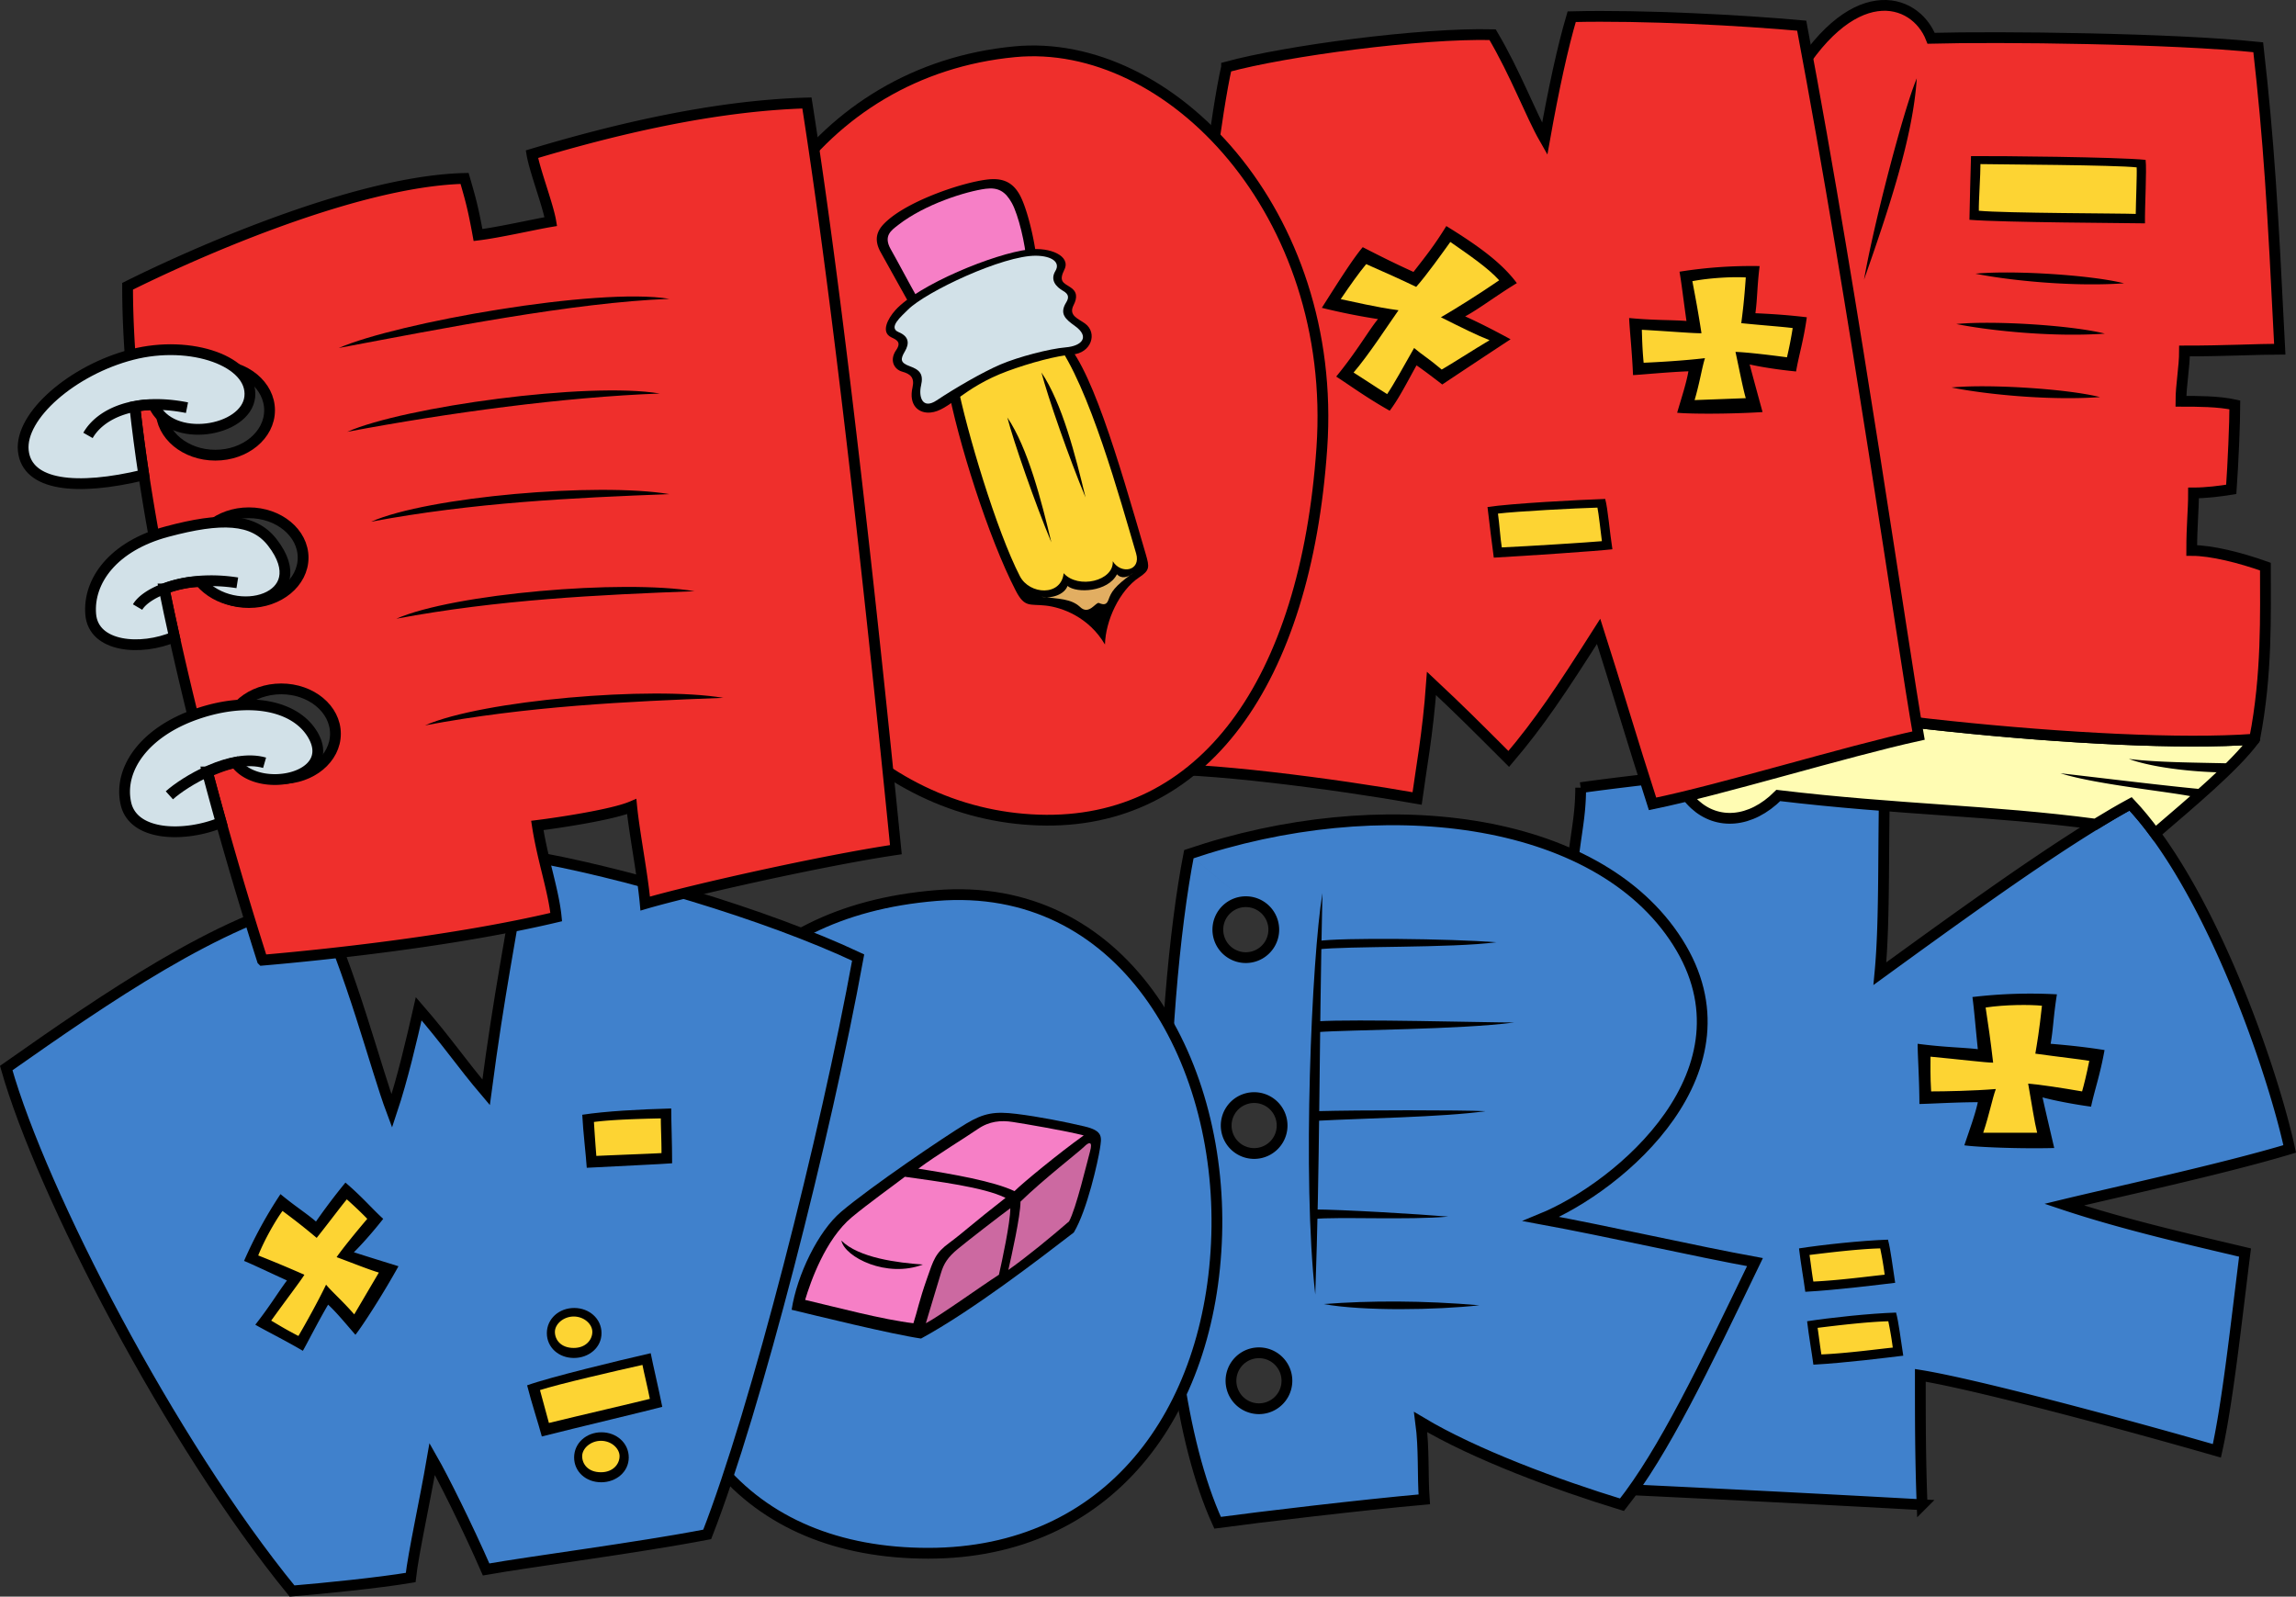 <svg xmlns="http://www.w3.org/2000/svg" width="212.764" height="147.965"><rect width="100%" height="100%" fill="#333333" stroke="none"/><path fill="#4081cc" d="M146.476 72.996c5.246-.75 20.984-2.496 28.226-2.746-.25 7.992 0 14.738-.5 19.984 6.871-4.992 14.258-10.336 20-13.855a69.46 69.46 0 0 1 3.235-1.883 29.807 29.807 0 0 1 2.27 2.754c6.37 8.652 11.124 22.953 12.472 29.222-6.082 1.832-16.074 3.996-20.903 5.164 5.66 1.887 12.102 3.332 16.766 4.442-.836 6.664-1.61 13.879-2.61 18.375-8.66-2.496-22.316-6.16-27.48-6.996 0 4.164 0 7.664.164 11.992-8.992-.5-21.98-1.164-29.308-1.496-4-8.496-8.496-19.488-11.16-26.485 3.664-7.992 6.996-24.816 7.996-30.476.332-3.664.832-5.164.832-7.996"/><path fill="none" stroke="#000" stroke-width=".999" d="M146.476 72.996c5.246-.75 20.984-2.496 28.226-2.746-.25 7.992 0 14.738-.5 19.984 6.871-4.992 14.258-10.336 20-13.855a69.458 69.458 0 0 1 3.235-1.883 29.808 29.808 0 0 1 2.27 2.754c6.37 8.652 11.124 22.953 12.472 29.222-6.082 1.832-16.074 3.996-20.903 5.164 5.66 1.887 12.102 3.332 16.766 4.442-.836 6.664-1.61 13.879-2.61 18.375-8.66-2.496-22.316-6.16-27.48-6.996 0 4.164 0 7.664.164 11.992a3455.9 3455.9 0 0 0-29.308-1.496c-4-8.496-8.496-19.488-11.16-26.485 3.664-7.992 6.996-24.816 7.996-30.476.332-3.664.832-5.164.832-7.996zm0 0"/><path fill="#4081cc" d="M115.495 83.562a2.592 2.592 0 1 1 0 5.184l.723 12.972a2.59 2.59 0 0 1 0 5.18l.445 18.469a2.592 2.592 0 0 1 0 5.184 2.592 2.592 0 0 1 0-5.184l-.445-18.469a2.59 2.59 0 0 1 0-5.18l-.723-12.972a2.592 2.592 0 0 1 0-5.184l-5.328-4.402c-2.664 13.656-4.328 46.633 2.664 61.957 3.664-.5 13.492-1.668 19.153-2.168-.165-2.164 0-4.66-.333-7.16 4.997 2.996 12.657 5.828 18.653 7.66 3.832-4.828 7.664-12.824 12.324-22.485-5.496-1-13.488-2.832-19.816-3.996 7.242-2.996 20.152-13.824 12.656-25.648s-27.649-14.156-45.3-8.16l5.327 4.402"/><path fill="none" stroke="#000" stroke-width=".999" d="M110.167 79.16c-2.664 13.656-4.328 46.633 2.664 61.957 3.664-.5 13.492-1.668 19.153-2.168-.165-2.164 0-4.66-.333-7.16 4.997 2.996 12.657 5.828 18.653 7.66 3.832-4.828 7.664-12.824 12.324-22.485-5.496-1-13.488-2.832-19.816-3.996 7.328-2.996 20.152-13.824 12.656-25.648s-27.649-14.156-45.3-8.16zm0 0"/><path fill="none" stroke="#000" stroke-width=".999" d="M115.495 88.746a2.592 2.592 0 1 1 .004-5.183 2.592 2.592 0 0 1-.004 5.183m.723 18.152a2.59 2.59 0 1 1 .002-5.181 2.59 2.59 0 0 1-.002 5.181zm.445 18.469a2.592 2.592 0 0 1 0 5.184 2.592 2.592 0 0 1 0-5.184zm0 0"/><path fill="#4081cc" d="M86.769 82.992c17.18-1.414 26.48 14.988 25.98 31.476-.5 16.489-9.992 29.477-26.73 29.477-16.739 0-26.864-11.285-25.485-31.977 1-14.988 7.996-27.48 26.235-28.976"/><path fill="none" stroke="#000" stroke-width=".999" d="M86.769 82.992c17.18-1.414 26.48 14.988 25.98 31.476-.5 16.489-9.992 29.477-26.73 29.477-16.739 0-26.864-11.285-25.485-31.977 1-14.988 7.996-27.48 26.235-28.976zm0 0"/><path fill="#4081cc" d="M48.546 79.242c8.992 1.5 22.484 5.496 30.977 9.496-2.997 16.484-9.493 41.969-13.989 53.46-6.496 1.25-16.242 2.497-20.488 3.247-1.746-3.996-3.996-8.492-4.996-10.242-.664 3.86-1.746 8.742-1.996 10.992-3 .5-7.996 1-10.992 1.25C15.819 133.703 3.827 110.468.577 98.98c9.246-6.496 19.739-13.742 28.73-15.738 3.25 6.742 5.497 15.738 6.997 19.734 1-3 1.832-6.578 2.496-9.492 2.668 3.078 3.914 4.996 6.246 7.742 1.25-9.492 2.25-13.988 3.5-21.984"/><path fill="none" stroke="#000" stroke-width=".999" d="M48.546 79.242c8.992 1.5 22.484 5.496 30.977 9.496-2.997 16.484-9.493 41.969-13.989 53.46-6.496 1.25-16.242 2.497-20.488 3.247-1.746-3.996-3.996-8.492-4.996-10.242-.664 3.86-1.746 8.742-1.996 10.992-3 .5-7.996 1-10.992 1.25C15.819 133.703 3.827 110.468.577 98.98c9.246-6.496 19.739-13.742 28.73-15.738 3.25 6.742 5.497 15.738 6.997 19.734 1-3 1.832-6.578 2.496-9.492 2.668 3.078 3.914 4.996 6.246 7.742 1.25-9.492 2.25-13.988 3.5-21.984zm0 0"/><path fill="#fffcb3" d="M208.901 68.539c-1.843 2.492-5.816 5.804-9.195 8.71-.734-1-1.492-1.925-2.27-2.753a69.46 69.46 0 0 0-3.234 1.883c-9.73-1.286-18.25-1.329-29.41-2.66-5.16 5.163-12.32.609-9.492-10.715 9.648 3.16 40.226 6.488 53.578 5.5.05.011.05-.004.023.035"/><path fill="none" stroke="#000" stroke-width=".999" d="M208.901 68.539c-1.843 2.492-5.816 5.804-9.195 8.71-.734-1-1.492-1.925-2.27-2.753-1 .543-2.085 1.176-3.234 1.883-9.73-1.286-18.25-1.329-29.41-2.66-5.16 5.163-12.32.609-9.492-10.715 9.648 3.16 40.226 6.488 53.578 5.5.05.011.05-.004.023.035zm0 0"/><path fill="#ef2f2c" d="M208.94 68.437c1.153-5.973.989-11.445.989-15.926-2.332-.832-4.996-1.5-6.828-1.5 0-2.332.168-3.664.168-5.328 1.164 0 2.496-.168 3.496-.332.168-2.332.332-6.164.332-7.828-1.496-.336-3.496-.336-4.996-.336 0-1.496.332-3.164.332-4.66 3.832 0 6.832-.168 8.828-.168-.664-13.324-1-19.152-1.996-27.98-7.996-.832-23.985-1-30.313-.832-1.5-3.833-7.496-5.665-13.16 4.496-3.996 22.316-8.16 43.136-10.492 54.96 9.644 3.16 40.195 6.485 53.555 5.504.054.004.109.004.086-.07"/><path fill="none" stroke="#000" stroke-width=".999" d="M208.94 68.437c1.153-5.973.989-11.445.989-15.926-2.332-.832-4.996-1.5-6.828-1.5 0-2.332.168-3.664.168-5.328 1.164 0 2.496-.168 3.496-.332.168-2.332.332-6.164.332-7.828-1.496-.336-3.496-.336-4.996-.336 0-1.496.332-3.164.332-4.66 3.832 0 6.832-.168 8.828-.168-.664-13.324-1-19.152-1.996-27.98-7.996-.832-23.985-1-30.313-.832-1.5-3.833-7.496-5.665-13.16 4.496-3.996 22.316-8.16 43.136-10.492 54.96 9.644 3.16 40.195 6.485 53.555 5.504.054.004.109.004.086-.07zm0 0"/><path fill="#ef2f2c" d="M113.663 6.21c5.496-1.5 17.988-3.163 24.653-2.996 2.164 3.665 3.496 7.329 4.828 9.66.832-4.663 1.664-8.495 2.5-11.327 6.66-.165 15.82.332 21.316.832 4.996 26.484 9.324 57.293 10.824 65.789-6.828 1.5-18.152 4.996-24.648 6.328-1.832-5.664-3.496-11.324-4.996-15.989-3.496 5.497-5.496 8.493-8.328 11.825-3.332-3.332-4.496-4.496-7.16-6.996-.333 4.664-1 8.164-1.333 10.66-7.496-1.332-20.152-2.996-25.148-2.664 2.328-23.985 5.66-57.13 7.492-65.121"/><path fill="none" stroke="#000" stroke-width=".999" d="M113.663 6.21c5.496-1.5 17.988-3.163 24.653-2.996 2.164 3.665 3.496 7.329 4.828 9.66.832-4.663 1.664-8.495 2.5-11.327 6.66-.165 15.82.332 21.316.832 4.996 26.484 9.324 57.293 10.824 65.789-6.828 1.5-18.152 4.996-24.648 6.328-1.832-5.664-3.496-11.324-4.996-15.989-3.496 5.497-5.496 8.493-8.328 11.825-3.332-3.332-4.496-4.496-7.16-6.996-.333 4.664-1 8.164-1.333 10.66-7.496-1.332-20.152-2.996-25.148-2.664 2.328-23.985 5.66-57.13 7.492-65.121zm0 0"/><path fill="#ef2f2c" d="M94.01 4.797c14.427-1.387 29.981 14.988 28.481 36.722-1.5 21.735-10.992 34.977-26.23 34.477S68.53 62.254 66.53 42.769C64.533 23.281 75.775 6.543 94.01 4.797"/><path fill="none" stroke="#000" stroke-width=".999" d="M94.01 4.797c14.427-1.387 29.981 14.988 28.481 36.722-1.5 21.735-10.992 34.977-26.23 34.477S68.53 62.254 66.53 42.769C64.533 23.281 75.775 6.543 94.01 4.797Zm0 0"/><path fill="#ef2f2c" d="M19.956 33.859c2.774 0 5.024 1.863 5.024 4.164 0 2.297-2.25 4.16-5.024 4.16l3.106 5.336c2.777 0 5.027 1.863 5.027 4.16s-2.25 4.16-5.027 4.16l3 8c2.773 0 5.023 1.864 5.023 4.16 0 2.301-2.25 4.16-5.023 4.16-2.778 0-5.028-1.859-5.028-4.16 0-2.296 2.25-4.16 5.028-4.16l-3-8c-2.774 0-5.024-1.863-5.024-4.16s2.25-4.16 5.024-4.16l-3.106-5.336c-2.777 0-5.027-1.863-5.027-4.16 0-2.3 2.25-4.164 5.027-4.164l-8.133-7.328c0 3.484.239 7.238.668 11.148.23 2.07.508 4.188.832 6.332.528 3.473 1.168 7.02 1.891 10.57.3 1.477.617 2.954.945 4.43.942 4.25 1.98 8.47 3.059 12.532a373.696 373.696 0 0 0 5.094 17.441c5.746-.496 17.738-1.746 27.23-3.996-.25-2.496-1.25-5.246-1.75-8.492 2-.25 6.996-1 8.746-1.75.25 2.5 1 6.246 1.25 8.992 4.246-1.246 16.488-3.996 23.23-4.996-1.245-12.488-4.745-46.965-8.242-69.2-8.746.25-17.988 2.497-25.484 4.747.25 1.496 1.5 4.746 1.75 6.246-1.5.25-4.746 1-6.746 1.246-.5-2.746-.746-3.496-1.246-5.246-10.492.25-26.23 7.496-31.227 9.996l8.133 7.328"/><path fill="none" stroke="#000" stroke-width=".999" d="M20.495 76.222a357.54 357.54 0 0 1-1.277-4.68 312.863 312.863 0 0 1-3.059-12.53 255.74 255.74 0 0 1-.945-4.43 215.339 215.339 0 0 1-1.89-10.57 163.25 163.25 0 0 1-.833-6.333c-.43-3.91-.668-7.664-.668-11.148 4.996-2.5 20.735-9.746 31.227-9.996.5 1.75.746 2.5 1.246 5.246 2-.246 5.246-.996 6.746-1.246-.25-1.5-1.5-4.75-1.75-6.246 7.496-2.25 16.738-4.496 25.484-4.746 3.497 22.234 6.997 56.71 8.243 69.199-6.743 1-18.985 3.75-23.23 4.996-.25-2.746-1-6.492-1.25-8.992-1.75.75-6.747 1.5-8.747 1.75.5 3.246 1.5 5.996 1.75 8.492-9.492 2.25-21.484 3.5-27.23 3.996a373.702 373.702 0 0 1-3.817-12.762zm0 0"/><path fill="none" stroke="#000" stroke-width=".999" d="M19.956 42.183c2.774 0 5.024-1.863 5.024-4.16 0-2.3-2.25-4.164-5.024-4.164-2.777 0-5.027 1.863-5.027 4.164 0 2.297 2.25 4.16 5.027 4.16zm3.106 13.657c2.777 0 5.027-1.864 5.027-4.16 0-2.298-2.25-4.16-5.027-4.16-2.774 0-5.024 1.862-5.024 4.16 0 2.296 2.25 4.16 5.024 4.16zm3 16.32c2.773 0 5.023-1.86 5.023-4.16 0-2.297-2.25-4.16-5.023-4.16-2.778 0-5.028 1.863-5.028 4.16 0 2.3 2.25 4.16 5.028 4.16zm0 0"/><path fill="#d2e1e8" d="M12.491 37.68c.23 2.07.508 4.187.832 6.331-6.25 1.504-10.828 1.004-11.164-2.242-.332-3.25 4.582-7.496 10.078-8.91 5.497-1.418 11.243.664 10.91 3.914-.335 3.246-7.328 4.414-8.91.75-.5-.031-1.054.02-1.746.156"/><path fill="none" stroke="#000" stroke-width=".999" d="M12.491 37.68c.23 2.07.508 4.187.832 6.331-6.25 1.504-10.828 1.004-11.164-2.242-.332-3.25 4.582-7.496 10.078-8.91 5.497-1.418 11.243.664 10.91 3.914-.335 3.246-7.328 4.414-8.91.75-.5-.031-1.054.02-1.746.156zm0 0"/><path fill="#d2e1e8" d="M15.214 54.582c.3 1.476.617 2.953.945 4.43-3.09 1.327-7.504.995-7.754-2.087-.25-3.082 2.082-6.328 7.079-7.66 4.996-1.336 7.984-1.265 9.746.996 4.078 5.246-3.5 7.328-6.664 3.664-.832-.082-2.434.274-3.352.657"/><path fill="none" stroke="#000" stroke-width=".999" d="M15.214 54.582c.3 1.476.617 2.953.945 4.43-3.09 1.327-7.504.995-7.754-2.087-.25-3.082 2.082-6.328 7.079-7.66 4.996-1.336 7.984-1.265 9.746.996 4.078 5.246-3.5 7.328-6.664 3.664-.832-.082-2.434.274-3.352.657zm0 0"/><path fill="#d2e1e8" d="M19.218 71.543c.422 1.586.848 3.148 1.277 4.68-3.261 1.355-8.176 1.355-8.84-1.81-.668-3.163 1.75-6.581 6.579-8.245 4.828-1.664 9.125-.813 10.742 1.914 2.414 4.082-5.078 5.582-7.16 2.582-1.086.25-1.446.422-2.598.879"/><path fill="none" stroke="#000" stroke-width=".999" d="M19.218 71.543a357.54 357.54 0 0 0 1.277 4.68c-3.261 1.355-8.176 1.355-8.84-1.81-.668-3.163 1.75-6.581 6.579-8.245 4.828-1.664 9.125-.813 10.742 1.914 2.414 4.082-5.078 5.582-7.16 2.582-1.086.25-1.446.422-2.598.879zM8.155 40.351c1.153-2.023 4.352-3.527 9.172-2.57M12.75 56.257c.831-1.414 4.495-2.996 9.241-2.246"/><path fill="none" stroke="#000" stroke-width=".999" d="M15.694 73.703c1.415-1.27 5.723-3.91 8.825-3.016"/><path d="M183.28 97.23c-.25-2.414-.332-3.582-.5-4.832a45.523 45.523 0 0 1 7.829-.25c-.333 2.086-.333 3.168-.583 4.582 2 .168 3.415.332 4.997.582-.418 2.332-.914 3.664-1.25 5.246-1.832-.25-3.579-.61-4.497-.86.333 1.5.833 3.61 1.083 4.692-3.247.082-7.16-.082-8.329-.25.5-1.5 1-2.832 1.25-3.996-2.082 0-4.664.164-5.414.164 0-2.164-.164-4.496-.164-5.578 2.496.332 4.164.332 5.578.5"/><path fill="#fdd433" d="M184.003 93.37c1.832-.277 4.11-.277 5.219-.167-.25 2.332-.446 3.445-.613 4.441 2.417.336 4 .5 5 .668-.25 1.25-.5 2.25-.668 2.832-1.915-.332-3.915-.637-4.997-.722.332 1.886.582 3.554.832 4.55h-4.996c.582-1.746.832-3.132 1.168-4.05-2 .168-4.75.222-5.996.222-.086-1.414-.058-2.469-.058-3.219 2.668.25 5.136.555 5.804.555-.25-2.168-.445-3.445-.695-5.11"/><path d="M156.28 29.746c-.324-2.285-.441-3.387-.644-4.567a42.514 42.514 0 0 1 7.422-.52c-.242 1.99-.203 3.016-.39 4.368 1.901.086 3.253.195 4.765.375-.313 2.227-.739 3.512-.996 5.023-1.75-.168-3.422-.449-4.301-.652.371 1.41.918 3.395 1.195 4.414-3.082.195-6.8.18-7.914.063.422-1.442.848-2.727 1.043-3.84-1.976.074-4.422.324-5.133.351-.078-2.054-.32-4.261-.36-5.289 2.384.227 3.966.164 5.313.274"/><path fill="#fdd433" d="M156.827 26.058c1.73-.332 3.89-.414 4.95-.347-.153 2.222-.297 3.28-.418 4.238 2.3.23 3.808.328 4.765.453a35.896 35.896 0 0 1-.531 2.71c-1.828-.245-3.738-.464-4.77-.503.383 1.777.684 3.352.953 4.29-1.894.073-3.792.144-4.742.179.492-1.68.68-3.008.961-3.887-1.89.23-4.496.379-5.683.426-.13-1.34-.141-2.344-.168-3.055 2.539.14 4.894.344 5.527.317-.316-2.043-.547-3.25-.844-4.82"/><path d="M26.593 118.664c-1.988-.907-2.934-1.371-3.977-1.813a40.473 40.473 0 0 1 3.375-6.187c1.465 1.207 2.305 1.699 3.29 2.539a58.107 58.107 0 0 1 2.73-3.61c1.617 1.387 2.426 2.38 3.5 3.36-1.027 1.308-2.106 2.5-2.719 3.097 1.317.426 3.18 1 4.133 1.297-1.414 2.559-3.328 5.52-3.988 6.352-.938-1.074-1.743-2.067-2.532-2.793-.949 1.613-1.996 3.695-2.34 4.277-1.68-.988-3.566-1.922-4.406-2.418 1.399-1.785 2.157-3.078 2.934-4.101"/><path fill="#fdd433" d="M23.929 116.347c.617-1.55 1.656-3.316 2.25-4.125 1.691 1.254 2.465 1.914 3.168 2.496 1.36-1.718 2.207-2.87 2.793-3.57.855.762 1.515 1.41 1.894 1.805-1.133 1.336-2.28 2.746-2.84 3.55 1.618.602 3.024 1.169 3.915 1.43-.915 1.551-1.825 3.102-2.282 3.875-1.09-1.25-2.05-2.074-2.61-2.754-.784 1.63-1.991 3.785-2.562 4.754-1.136-.578-1.941-1.082-2.523-1.422 1.406-1.957 2.77-3.734 3.074-4.25a112.451 112.451 0 0 0-4.277-1.789"/><path d="M166.71 115.691c.164 1.414.414 2.773.582 4.023 3-.167 6.91-.667 8.328-.832-.25-1.582-.418-3.082-.668-4-2.496.086-6.078.473-8.242.81"/><path fill="#fdd433" d="M167.683 116.3c.133.895.218 1.676.355 2.465 2.399-.105 5.477-.527 6.61-.633a31.829 31.829 0 0 0-.414-2.44c-2 .05-4.82.397-6.551.608"/><path d="M137.843 46.988c.164 1.414.414 3.441.582 4.691 3-.168 9.574-.609 10.992-.777-.25-1.582-.418-3.75-.668-4.664-2.496.082-8.742.418-10.906.75"/><path fill="#fdd433" d="M138.812 47.597c.132.895.222 2.344.355 3.133 2.399-.105 8.145-.473 9.277-.578-.136-1.055-.293-2.52-.414-3.11-2 .055-7.484.344-9.218.555"/><path d="M182.648 14.468c-.036 1.422-.133 4.637-.145 5.899 2.992.254 14.844.3 16.266.332-.024-1.602.175-4.942.058-5.883-2.488-.266-13.992-.375-16.18-.348"/><path fill="#fdd433" d="M183.523 15.207c.008.906-.172 3.523-.149 4.324 2.387.23 13.402.238 14.54.293.01-1.067.124-3.711.085-4.313-1.988-.226-12.73-.27-14.476-.304"/><path d="M167.46 122.445c.164 1.414.414 2.773.582 4.023 2.996-.164 6.91-.664 8.328-.832-.25-1.582-.418-3.082-.668-3.996-2.496.082-6.078.473-8.242.805"/><path fill="#fdd433" d="M168.433 123.054c.133.895.218 1.676.351 2.465 2.399-.101 5.48-.527 6.614-.633a32.172 32.172 0 0 0-.414-2.441c-2 .055-4.82.398-6.551.61"/><path d="M122.546 82.77c-.996 5.991-1.887 26.534-.664 37.195.441-12.325.332-21.876.664-37.196"/><path d="M122.105 87.21c2.218-.335 12.21-.222 16.543.11-4.11.555-13.88.332-16.543.668v-.777m0 7.437c3.441-.223 15.43.11 18.207.11-5.106.667-15.32.667-18.207.89v-1m-.114 8.328c3.996-.11 13.434-.11 15.657 0-3.887.555-11.547.664-15.543.887l-.114-.887m-.331 9.106c2.663 0 9.882.441 12.546.664-3.555.332-10.437 0-12.437.222l-.11-.886m1.001 8.769c4.327-.332 9.214-.332 14.433.113-3.996.442-10.77.555-14.434-.113m-37.309 3.196c-2.831-.418-9.91-2.168-11.991-2.668.5-3.247 2.468-7.282 4.582-9.075 2.746-2.332 9.59-6.972 11.574-8.164 1.664-1 2.672-1.156 4.664-.914 2.055.25 4.582.75 6.328 1.164 1.75.418 1.582 1 1.418 2.082-.168 1.086-1.168 5.664-2.418 7.746-3.246 2.497-9.41 7.247-14.156 9.829"/><path fill="#f67fc6" d="M74.609 120.465c.5-1.668 1.87-5.614 4.332-7.665 1.496-1.246 3.828-2.914 4.91-3.746 2.918.418 7.328.957 9.328 1.957-2.996 2.332-3.957 3.246-5.203 4.164-1.305.957-1.457 1.54-2.082 3.332-.723 2.063-.875 2.958-1.25 4.122-2.832-.332-7.203-1.5-10.035-2.164M85.1 108.304c1.669-1.246 4.415-2.914 5.497-3.664 1.082-.75 2.168-.832 3.25-.664 1.082.164 4.996.832 6.578 1.246-2.332 1.668-5.664 4.414-6.414 5.164-1.914-.914-5.746-1.582-8.91-2.082"/><path fill="#cc69a1" d="M85.796 122.629c.555-1.887 1.11-3.665 1.387-4.61.277-.941.66-1.523 1.605-2.3.942-.778 3.781-2.973 4.836-3.75 0 1.331-.777 4.94-1.055 6.163-1.722 1.11-5.496 3.829-6.773 4.497m7.644-4.938c.278-1.223 1.126-5 1.126-6.332 2.109-2.055 5.457-4.648 5.902-5.094.441-.445.816-.543.539.457-.277 1-1.29 5.29-1.941 6.47-1.668 1.44-3.758 3.17-5.625 4.5"/><path d="M77.968 114.968c.332 1.555 4.219 3.497 7.55 2.22-2.331-.165-5.94-.61-7.55-2.22m-24.012-11.66c.086 1.664.336 3.664.418 4.914 3.082-.168 6.91-.332 7.91-.418 0-1.914-.082-3.746-.082-5.078-3 .082-6.078.25-8.246.582"/><path fill="#fdd433" d="M55.038 103.976a175.9 175.9 0 0 0 .223 3.145c2.351-.106 5.277-.211 6.039-.262 0-1.215-.063-2.371-.063-3.215-2.289.051-4.543.121-6.199.332"/><path d="M48.847 128.382c.406 1.618 1.039 3.528 1.363 4.739 2.992-.762 10.195-2.473 11.16-2.746-.375-1.88-.812-3.66-1.07-4.97-2.922.665-9.39 2.231-11.453 2.977"/><path fill="#fdd433" d="M50.038 128.824c.27 1.023.613 2.281.828 3.047 2.285-.563 8.614-2.035 9.352-2.235-.234-1.191-.52-2.316-.684-3.144-2.238.496-7.914 1.805-9.496 2.332"/><path d="M53.179 125.847c1.398 0 2.562-.968 2.562-2.3 0-1.336-1.136-2.333-2.53-2.333-1.403 0-2.536.997-2.536 2.333 0 1.332 1.105 2.3 2.504 2.3"/><path fill="#fdd433" d="M53.167 124.918c1.125 0 1.723-.766 1.723-1.489 0-.722-.766-1.425-1.723-1.425-.957 0-1.746.703-1.746 1.425 0 .723.54 1.489 1.746 1.489"/><path d="M55.706 137.367c1.399 0 2.559-.969 2.559-2.3 0-1.337-1.133-2.333-2.531-2.333-1.399 0-2.532.996-2.532 2.332 0 1.332 1.106 2.3 2.504 2.3"/><path fill="#fdd433" d="M55.69 136.437c1.126 0 1.723-.765 1.723-1.488s-.765-1.426-1.722-1.426-1.743.703-1.743 1.426.536 1.488 1.743 1.488"/><path d="M177.62 7.265c-1.222 2.887-4 13.547-4.886 18.653 2.218-6.329 4.55-13.211 4.886-18.653m5.438 18.098c3.441-.332 10.66.113 13.77.89-4.552.333-10.438-.222-13.77-.89m-1.774 4.664c3.442-.332 10.657.11 13.766.89-4.55.333-10.438-.222-13.766-.89m-.445 5.883c3.441-.332 10.66.113 13.766.89-4.551.332-10.438-.222-13.766-.89m26.008 34.84c-3.496-.086-6.91-.086-9.574-.418 2.496.918 6.742 1.25 8.91 1.25.332-.25.25-.332.664-.832m-2.497 2.414c-3-.25-10.41-1.164-13.41-1.5 3.419 1.082 10.66 1.75 12.66 2.25.333-.25.25-.336.75-.75m-73.366-47.965c1.167-1.5 1.93-2.445 3.042-4.25 2.829 1.75 5.079 3.332 6.536 5.289-1.914 1.164-3.54 2.414-4.79 3.082 1.669.75 3.29 1.625 4.208 2.121a1158.97 1158.97 0 0 0-6.329 4.191c-.75-.582-1.886-1.44-2.386-1.773-.836 1.496-1.653 3.121-2.485 4.203-2.082-1.164-3.789-2.414-4.957-3.164 1.914-2.332 3.04-4.328 3.871-5.328a58.847 58.847 0 0 1-5.203-1.043c1.582-2.496 2.875-4.54 3.79-5.621 2.054 1.055 3.288 1.652 4.703 2.293"/><path fill="#fdd433" d="M131.234 26.586c.945-1.055 2.445-3.164 3.164-4.164 1.836 1.277 3.527 2.44 4.527 3.554-1.777 1.219-3.957 2.594-5.399 3.426 2.11 1.055 3.329 1.664 4.508 2.125-1.496.887-3.55 2.219-4.437 2.719-1.168-1-1.778-1.332-2.555-1.996-.945 1.664-1.89 3.382-2.5 4.273-1.164-.723-2.219-1.445-3.11-2 1.391-1.61 3.223-4.441 4.165-5.773-2.11-.278-4.246-.805-5.356-1.028.942-1.386 1.664-2.402 2.36-3.246 1.941.86 3.082 1.36 4.633 2.11"/><path d="M84.632 28.804a5109.56 5109.56 0 0 1-3.027-5.437c-.832-1.5-.036-2.36.707-3 2.125-1.832 6.746-3.414 9.09-3.719 1.351-.176 2.386.11 3.109 1.441.723 1.336 1.5 4.665 1.61 6.665-4.106 1.164-7.938 2.664-11.489 4.05"/><path fill="#f67fc6" d="M85.128 27.808c-.93-1.648-1.89-3.484-2.59-4.719-.699-1.238.055-1.742.7-2.242 2.488-1.937 6.304-3.117 8.109-3.355 1.133-.145 1.816.23 2.422 1.328.605 1.098 1.261 3.84 1.355 5.488-3.453.961-7.008 2.356-9.996 3.5"/><path d="M87.792 35.632c.945 5.165 3.8 14.204 6.332 19.102.832 1.61 1.277 1.219 2.774 1.387 1.5.164 4 1.054 5.496 3.61.054-2.224 1.343-5.005 3.164-6.22 1-.668.968-.937.613-2.168-2.555-8.77-5.219-18.039-7.883-20.039-3 .168-7.941 2.11-10.496 4.328"/><path fill="#fdd433" d="M88.683 35.41c.886 4.554 3.687 13.844 5.828 17.988.89 1.723 3.832 1.89 4.055-.277 1.332 1.5 4.664.722 4.55-1.11.766 1.25 2.645.903 2.164-.722-1.441-4.883-4.382-15.598-7.437-19.598-2.777.613-6.883 1.945-9.16 3.719"/><path fill="#e2ae62" d="M96.51 55.3c.895.207 2.122-.187 2.415-1 .832.707 3.75.563 4.582-1.082.414.461 1.039.293 1.496-.125-1.789 1.293-2.027 1.782-2.289 2.5-.164.457-.43.48-.875.29-.29-.126-.914 1.167-1.746.374-.836-.789-2-.75-3.582-.957"/><path d="M93.347 38.687c.582 2.25 2.582 7.996 4.078 11.574-.914-3.828-2.164-8.742-4.078-11.574m3.163-4.164c.583 2.25 2.583 7.996 4.083 11.574-.918-3.828-2.168-8.742-4.082-11.574M82.964 28.75c-.707.793-1.348 2.03-.387 2.5.485.234.989.441.469 1.191-.652.945-.191 1.793.555 2 .75.207 1.168.54.96 1.457-.378 1.656.567 2.438 1.665 2.332 1.75-.168 2.957-2.289 7.12-3.832 2.126-.785 4.618-1.445 5.997-1.539 1.789-.125 2.394-2.004 1.207-2.875-.625-.457-1.563-.734-1.063-1.707.36-.703.332-1.262-.312-1.664-.664-.418-1.074-.555-.543-1.625.625-1.25-1.293-2.106-3.29-1.871-3.202.37-10.28 3.289-12.378 5.633"/><path fill="#d2e1e8" d="M84.144 28.695c-.625.625-1.871 1.664-.875 2.082 1 .414 1 1.082.582 1.79-.414.706-.457 1.042.46 1.374.915.332 1.29.723 1.04 1.79-.239 1.019.113 2.26 1.445 1.374 1.676-1.117 4.258-2.621 5.926-3.332 1.664-.707 4.539-1.457 6.039-1.582 1.496-.125 2.273-.969.832-1.996-.875-.625-1.438-1.121-.793-2.168.273-.441.242-.766-.27-1.059-.687-.398-1.234-1.02-.73-1.855.488-.805-.328-1.395-1.79-1.414-3.038-.043-10.202 3.332-11.866 4.996"/><path d="M31.39 32.25c5.332-2.332 23.984-5.664 30.644-4.555-8.883.332-21.207 2.777-30.644 4.555m.777 7.77c5.328-2.333 22.317-4.665 28.98-3.552-8.882.332-19.542 1.774-28.98 3.551m2.223 8.328c5.328-2.332 20.984-3.664 27.644-2.554-8.883.336-18.207.777-27.644 2.554m2.332 8.993c5.328-2.333 20.984-3.66 27.644-2.551-8.882.332-18.207.777-27.644 2.55m2.664 9.883c5.328-2.332 20.984-3.664 27.644-2.55-8.882.332-18.207.773-27.644 2.55"/></svg>
